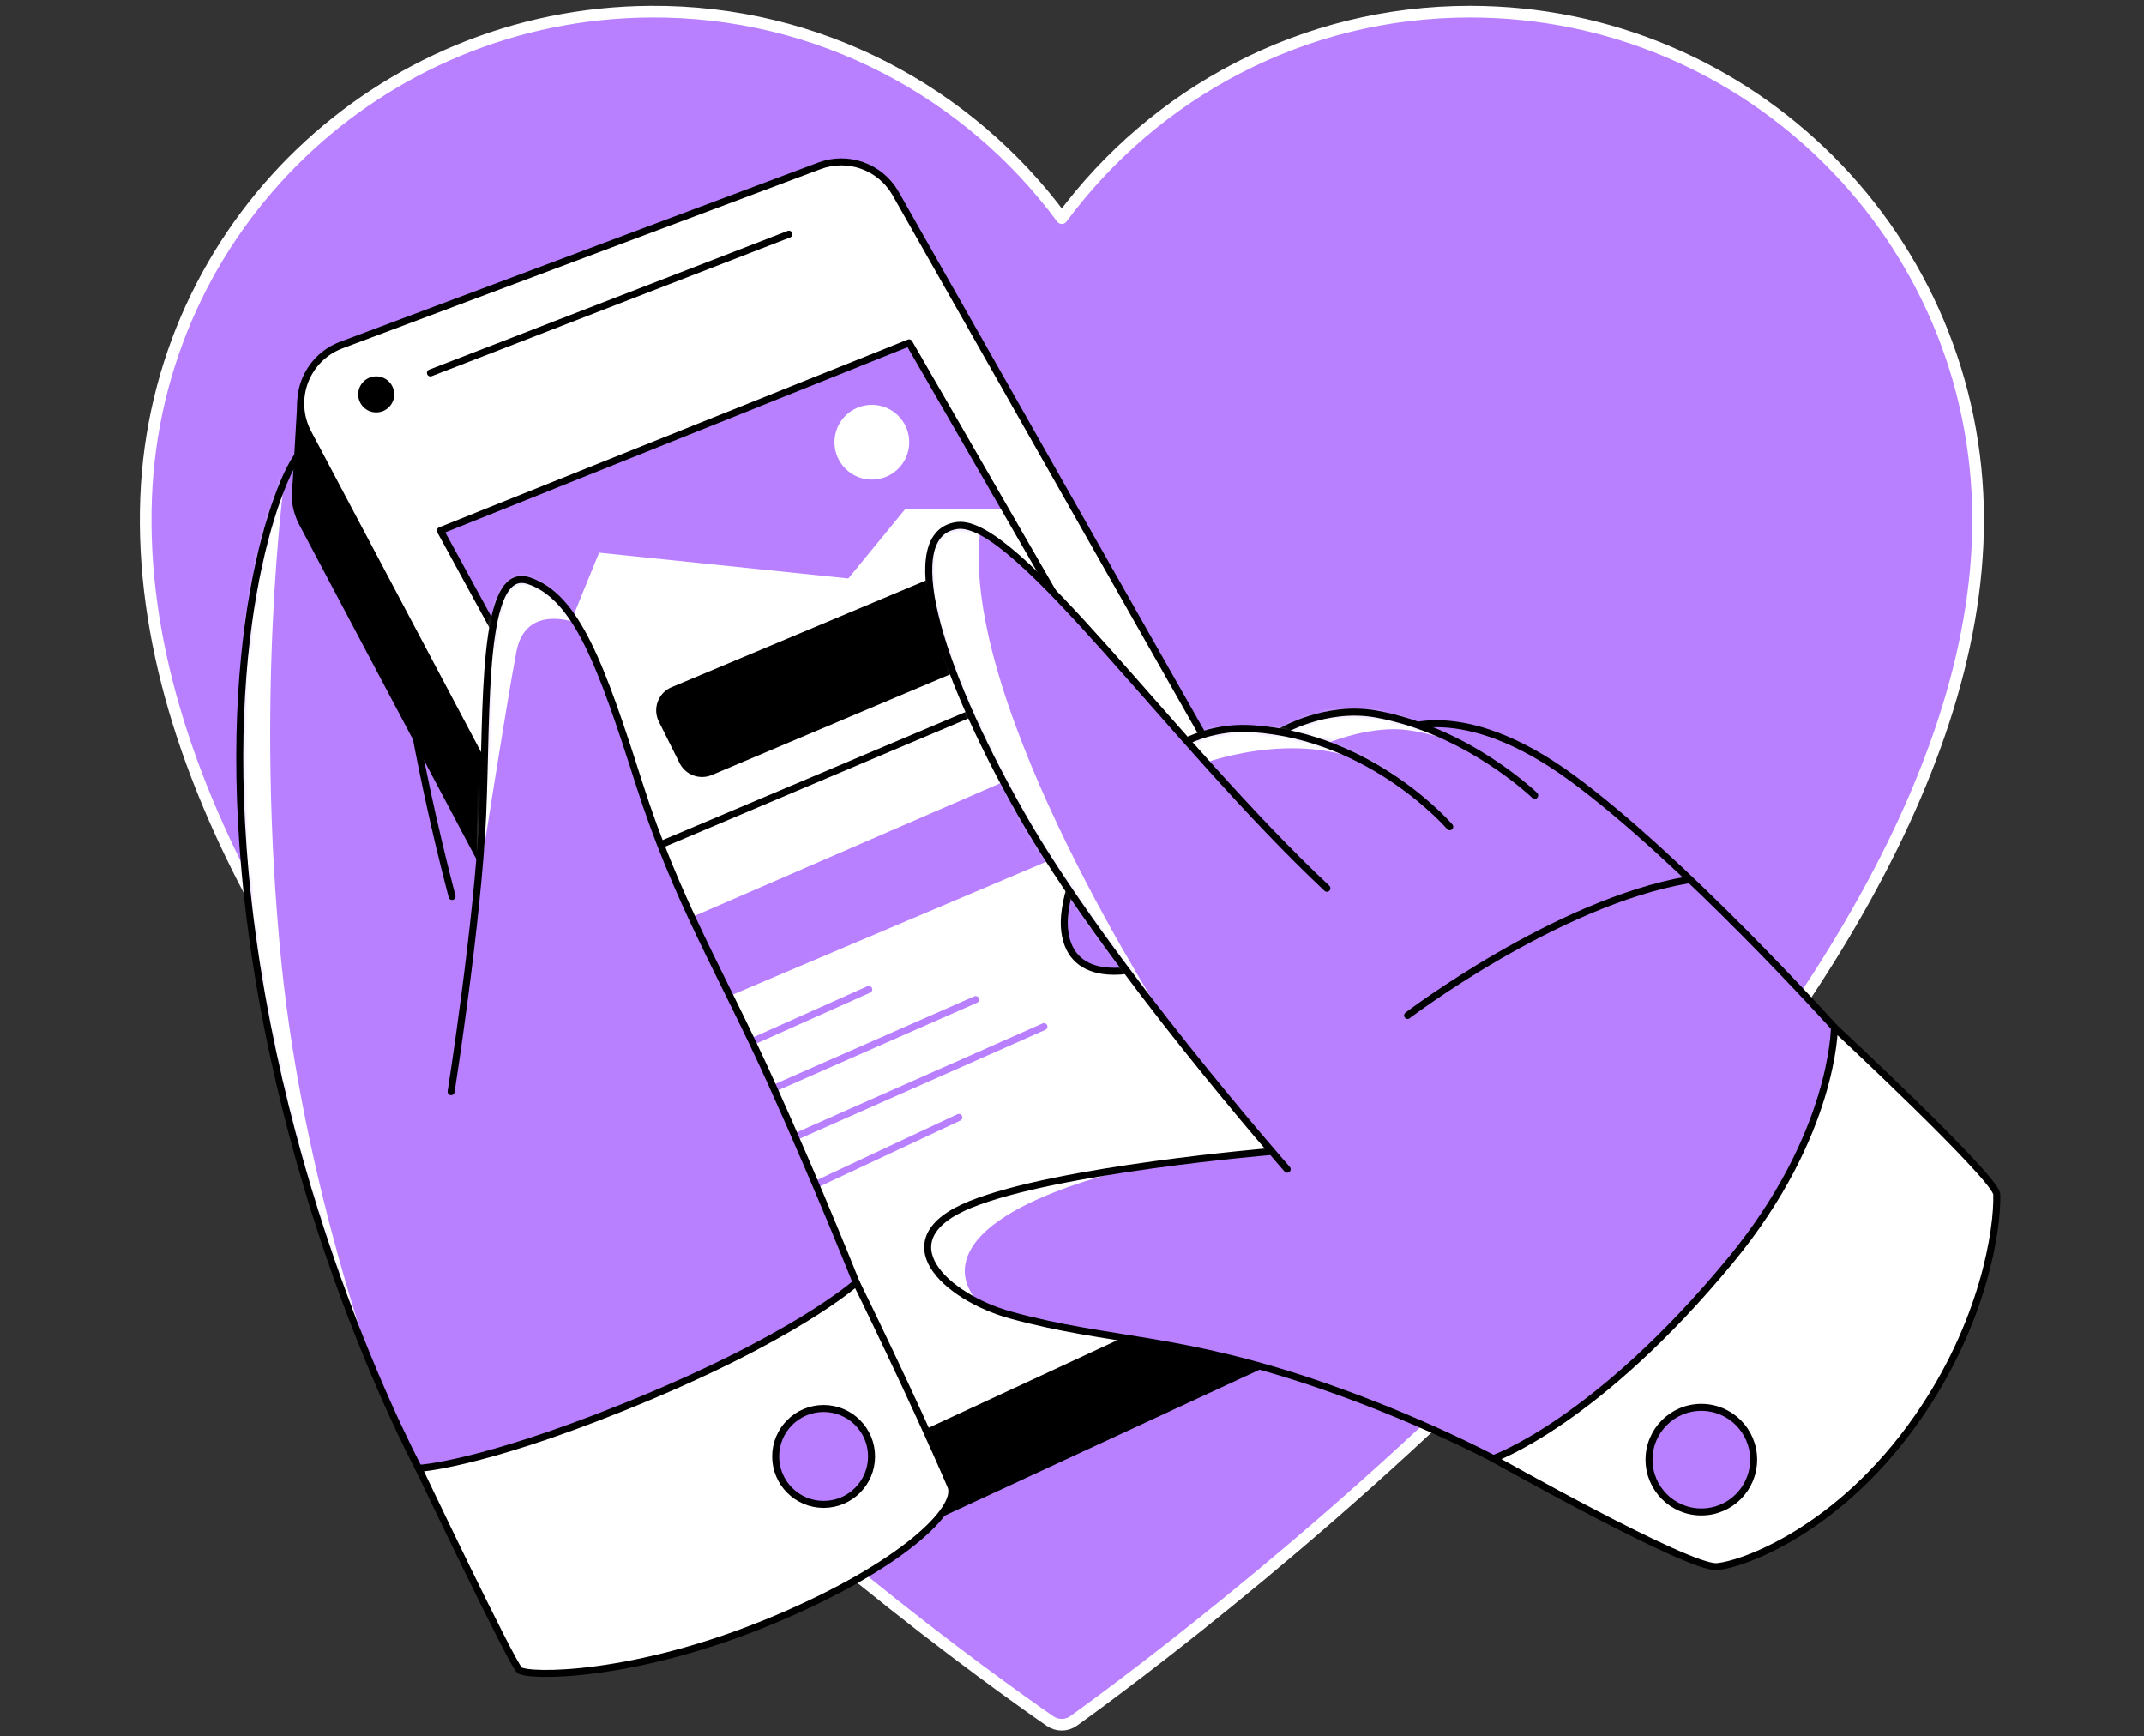 <svg width="368" height="298" viewBox="0 0 368 298" fill="none" xmlns="http://www.w3.org/2000/svg">
<rect x="0" y="0" width="368" height="298" fill="#333333" stroke="none"/>
<path d="M252.313 2.002C223.564 2.002 198.143 15.972 182.255 37.431C166.263 15.832 140.603 1.803 111.632 2.002C65.072 2.307 26.835 38.942 25.071 85.471C21.404 182.106 161.46 282.384 180.206 295.358C180.805 295.78 181.521 296.005 182.254 296C182.987 295.995 183.7 295.761 184.294 295.331C202.644 282.122 339.534 180.61 339.534 89.212C339.534 41.046 300.49 2.002 252.324 2.002" fill="#B880FF"/>
<path d="M252.313 2.002C223.564 2.002 198.143 15.972 182.255 37.431C166.263 15.832 140.603 1.803 111.632 2.002C65.072 2.307 26.835 38.942 25.071 85.471C21.404 182.106 161.46 282.384 180.206 295.358C180.805 295.78 181.521 296.005 182.254 296C182.987 295.995 183.7 295.761 184.294 295.331C202.644 282.122 339.534 180.61 339.534 89.212C339.534 41.046 300.49 2.002 252.324 2.002" stroke="white" stroke-width="2" stroke-linecap="round" stroke-linejoin="round"/>
<path d="M72.517 253.249C72.517 253.249 47.334 207.379 42.063 149.601C37.901 103.97 49.161 78.861 52.093 77.159" fill="#B880FF"/>
<mask id="mask0" mask-type="alpha" maskUnits="userSpaceOnUse" x="41" y="77" width="32" height="177">
<path d="M72.517 253.249C72.517 253.249 47.334 207.379 42.063 149.601C37.901 103.97 49.161 78.861 52.093 77.159" fill="#B880FF"/>
</mask>
<g mask="url(#mask0)">
<path d="M47.01 75.105C47.361 83.191 48.798 82.574 48.798 82.574C48.798 82.574 43.695 119.612 48.302 165.219C52.168 203.412 64.841 237.037 64.841 237.037C64.841 237.037 45.675 197.165 42.063 149.613C38.451 102.061 47.01 75.105 47.01 75.105Z" fill="white"/>
</g>
<path d="M72.517 253.249C72.517 253.249 47.334 207.379 42.063 149.601C37.901 103.97 49.161 78.861 52.093 77.159" stroke="black" stroke-width="1.2" stroke-linecap="round" stroke-linejoin="round"/>
<path d="M246.378 207.446L152.672 48.535C151.388 46.367 149.381 44.722 147.004 43.887C144.627 43.052 142.031 43.082 139.674 43.971L57.607 74.726C56.517 75.133 55.501 75.716 54.6 76.452L51.695 67.995L50.836 82.8C50.388 85.173 50.76 87.628 51.891 89.762L141.029 258.078C142.317 260.498 144.483 262.333 147.083 263.204C149.682 264.076 152.516 263.918 155.003 262.764L241.65 222.607C243.008 221.978 244.218 221.072 245.205 219.947C246.191 218.822 246.93 217.503 247.376 216.075C247.821 214.646 247.963 213.141 247.791 211.654C247.619 210.168 247.138 208.735 246.378 207.446V207.446Z" fill="black" stroke="black" stroke-width="1.2" stroke-linecap="round" stroke-linejoin="round"/>
<path d="M58.571 59.226L140.642 28.463C142.999 27.579 145.593 27.553 147.967 28.39C150.342 29.226 152.346 30.872 153.628 33.039L245.339 194.717C248.557 200.184 248.369 204.424 242.606 207.087L155.971 247.279C153.482 248.433 150.646 248.588 148.046 247.713C145.446 246.837 143.281 244.998 141.997 242.574L52.866 74.269C52.154 72.924 51.736 71.442 51.641 69.923C51.545 68.403 51.776 66.881 52.315 65.457C52.855 64.034 53.692 62.741 54.771 61.667C55.85 60.592 57.145 59.76 58.571 59.226Z" fill="white" stroke="black" stroke-width="1.2" stroke-linecap="round" stroke-linejoin="round"/>
<path d="M75.582 91.062L106.595 147.845L187.62 113.587L156.037 58.835L75.582 91.062Z" fill="#B880FF"/>
<path d="M92.082 121.185L102.828 94.85L145.612 99.273L155.354 87.396L171.952 87.322L187.62 113.587L107.384 149.281L92.082 121.185Z" fill="white"/>
<path d="M149.65 82.312C153.195 82.312 156.068 79.439 156.068 75.894C156.068 72.348 153.195 69.475 149.65 69.475C146.105 69.475 143.231 72.348 143.231 75.894C143.231 79.439 146.105 82.312 149.65 82.312Z" fill="white"/>
<path d="M75.582 91.062L106.595 147.845L187.62 113.587L156.037 58.835L75.582 91.062Z" stroke="black" stroke-width="1.2" stroke-linecap="round" stroke-linejoin="round"/>
<path d="M113.619 123.567L117.184 130.696C117.605 131.539 118.331 132.191 119.216 132.518C120.1 132.845 121.075 132.823 121.944 132.457L165.986 113.86C166.452 113.663 166.874 113.371 167.223 113.004C167.573 112.638 167.844 112.203 168.019 111.727C168.195 111.252 168.271 110.745 168.242 110.239C168.214 109.733 168.083 109.238 167.856 108.784L164.275 101.756C163.849 100.922 163.124 100.28 162.244 99.958C161.364 99.636 160.396 99.658 159.532 100.019L115.501 118.491C115.033 118.687 114.611 118.978 114.26 119.344C113.909 119.711 113.637 120.145 113.46 120.621C113.284 121.097 113.207 121.604 113.234 122.11C113.262 122.617 113.393 123.113 113.619 123.567V123.567Z" fill="black" stroke="black" stroke-width="1.2" stroke-linecap="round" stroke-linejoin="round"/>
<path d="M115.54 158.781L174.817 133.066L182.404 146.693L121.748 172.399L115.54 158.781Z" fill="#B880FF"/>
<path d="M124.821 180.673L149.126 169.807" stroke="#B880FF" stroke-width="1.2" stroke-linecap="round" stroke-linejoin="round"/>
<path d="M131.049 187.56L167.458 171.544" stroke="#B880FF" stroke-width="1.2" stroke-linecap="round" stroke-linejoin="round"/>
<path d="M131.268 197.415L179.187 176.191" stroke="#B880FF" stroke-width="1.2" stroke-linecap="round" stroke-linejoin="round"/>
<path d="M133.923 206.134L164.58 191.769" stroke="#B880FF" stroke-width="1.2" stroke-linecap="round" stroke-linejoin="round"/>
<path d="M60.175 219.108C63.689 228.912 69.46 250.398 76.332 256.825C83.204 263.252 150.126 226.917 150.126 226.917L137.573 197.634L64.443 174.266L60.175 219.108Z" fill="#B880FF"/>
<path d="M77.429 187.354C77.429 187.354 82.044 158.027 82.845 139.833C83.645 121.638 82.525 96.935 90.732 99.652C98.939 102.37 103.226 114.153 109.684 134.437C116.142 154.72 123.923 167.109 132.439 185.975C140.954 204.842 147.553 221.584 147.553 221.584" fill="#B880FF"/>
<mask id="mask1" mask-type="alpha" maskUnits="userSpaceOnUse" x="77" y="99" width="71" height="123">
<path d="M77.429 187.354C77.429 187.354 82.044 158.027 82.845 139.833C83.645 121.638 82.525 96.935 90.732 99.652C98.939 102.37 103.226 114.153 109.684 134.437C116.142 154.72 123.923 167.109 132.439 185.975C140.954 204.842 147.553 221.584 147.553 221.584" fill="#B880FF"/>
</mask>
<g mask="url(#mask1)">
<path d="M98.861 106.879C98.861 106.879 90.271 103.514 88.654 111.748C87.038 119.982 81.771 153.85 81.771 153.85C81.771 153.85 81.876 117.074 82.681 107.551C83.485 98.028 88.33 95.607 91.883 98.028C95.436 100.449 98.861 106.879 98.861 106.879Z" fill="white"/>
</g>
<path d="M77.429 187.354C77.429 187.354 82.044 158.027 82.845 139.833C83.645 121.638 82.525 96.935 90.732 99.652C98.939 102.37 103.226 114.153 109.684 134.437C116.142 154.72 123.923 167.109 132.439 185.975C140.954 204.842 147.553 221.584 147.553 221.584" stroke="black" stroke-width="1.2" stroke-linecap="round" stroke-linejoin="round"/>
<path d="M71.865 251.999C71.865 251.999 82.083 251.496 106.72 241.617C136.457 229.693 146.979 220.12 146.979 220.12C146.979 220.12 156.662 239.81 163.198 255.021C164.873 258.926 154.682 268.82 132.939 277.948C108.731 288.1 90.537 287.791 89.17 286.632C87.803 285.472 71.865 251.999 71.865 251.999Z" fill="white" stroke="black" stroke-width="1.2" stroke-linecap="round" stroke-linejoin="round"/>
<path d="M77.589 153.849C74.193 140.832 72.096 130.423 70.394 120.958" stroke="black" stroke-width="1.2" stroke-linecap="round" stroke-linejoin="round"/>
<path d="M206.475 208.113C195.402 224.902 268.891 261.889 282.318 252.554C293.915 244.499 320.512 193.55 319.364 183.246C318.216 172.942 228.683 103.861 223.065 136.596C221.694 144.596 222.42 173.387 219.715 194.167C217.442 211.694 206.475 208.113 206.475 208.113Z" fill="#B880FF"/>
<path d="M218.289 197.61C218.289 197.61 181.416 200.679 166.552 206.712C151.688 212.744 162.276 222.607 173.478 225.695C190.607 230.416 202.336 229.244 227.445 237.982C246.23 244.522 259.274 251.89 259.274 251.89" fill="#B880FF"/>
<path d="M197.92 199.715C197.92 199.715 169.894 204.974 166.021 215.758C164.135 221.002 169.183 224.738 169.183 224.738C169.183 224.738 155.619 221.615 157.817 214.505C160.016 207.395 168.231 205.08 175.817 203.526C183.403 201.972 197.92 199.715 197.92 199.715Z" fill="white"/>
<path d="M218.289 197.61C218.289 197.61 181.416 200.679 166.552 206.712C151.688 212.744 162.276 222.607 173.478 225.695C190.607 230.416 202.336 229.244 227.445 237.982C246.23 244.522 259.274 251.89 259.274 251.89" stroke="black" stroke-width="1.2" stroke-linecap="round" stroke-linejoin="round"/>
<path d="M314.858 176.331C314.858 176.331 288.843 147.438 269.762 133.484C250.681 119.529 240.061 125.452 240.061 125.452" fill="#B880FF"/>
<path d="M314.858 176.331C314.858 176.331 288.843 147.438 269.762 133.484C250.681 119.529 240.061 125.452 240.061 125.452" stroke="black" stroke-width="1.2" stroke-linecap="round" stroke-linejoin="round"/>
<path d="M263.417 136.506C263.417 136.506 251.969 125.421 236.265 122.552C227.488 120.951 219.8 125.593 219.8 125.593" fill="#B880FF"/>
<mask id="mask2" mask-type="alpha" maskUnits="userSpaceOnUse" x="219" y="122" width="45" height="15">
<path d="M263.417 136.506C263.417 136.506 251.969 125.421 236.265 122.552C227.488 120.951 219.8 125.593 219.8 125.593" fill="#B880FF"/>
</mask>
<g mask="url(#mask2)">
<path d="M227.844 127.553C227.844 127.553 233.486 125.117 239.405 125.144C245.324 125.171 253.07 128.779 253.07 128.779C253.07 128.779 242.036 121.458 232.677 121.24C223.318 121.021 219.141 125.296 219.141 125.296L227.844 127.553Z" fill="white"/>
</g>
<path d="M263.417 136.506C263.417 136.506 251.969 125.421 236.265 122.552C227.488 120.951 219.8 125.593 219.8 125.593" stroke="black" stroke-width="1.2" stroke-linecap="round" stroke-linejoin="round"/>
<path d="M248.838 141.886C248.838 141.886 235.563 126.397 214.963 125.054C194.363 123.711 182.135 149.711 182.685 159.023C183.236 168.335 192.962 168.214 202.695 163.708" fill="#B880FF"/>
<mask id="mask3" mask-type="alpha" maskUnits="userSpaceOnUse" x="182" y="125" width="67" height="42">
<path d="M248.838 141.886C248.838 141.886 235.563 126.397 214.963 125.054C194.363 123.711 182.135 149.711 182.685 159.023C183.236 168.335 192.962 168.214 202.695 163.708" fill="#B880FF"/>
</mask>
<g mask="url(#mask3)">
<path d="M205.338 131.43C205.338 131.43 222.198 124.652 235.566 131.43C248.935 138.208 224.72 119.943 211.164 121.669C197.608 123.395 199.45 127.873 199.45 127.873L205.338 131.43Z" fill="white"/>
</g>
<path d="M248.838 141.886C248.838 141.886 235.563 126.397 214.963 125.054C194.363 123.711 182.135 149.711 182.685 159.023C183.236 168.335 192.962 168.214 202.695 163.708" stroke="black" stroke-width="1.2" stroke-linecap="round" stroke-linejoin="round"/>
<path d="M220.933 200.664C220.933 200.664 189.697 165.157 175.153 139.489C160.609 113.821 154.222 91.465 164.311 90.184C174.4 88.903 201.098 127.444 227.754 152.448" fill="#B880FF"/>
<mask id="mask4" mask-type="alpha" maskUnits="userSpaceOnUse" x="159" y="90" width="69" height="111">
<path d="M220.933 200.664C220.933 200.664 189.697 165.157 175.153 139.489C160.609 113.821 154.222 91.465 164.311 90.184C174.4 88.903 201.098 127.444 227.754 152.448" fill="#B880FF"/>
</mask>
<g mask="url(#mask4)">
<path d="M168.246 91.152C164.576 120.959 200.72 176.191 200.72 176.191C200.72 176.191 173.517 147.603 164.576 120.959C155.635 94.315 158.544 92.956 161.769 90.153C164.994 87.349 168.246 91.152 168.246 91.152Z" fill="white"/>
</g>
<path d="M220.933 200.664C220.933 200.664 189.697 165.157 175.153 139.489C160.609 113.821 154.222 91.465 164.311 90.184C174.4 88.903 201.098 127.444 227.754 152.448" stroke="black" stroke-width="1.2" stroke-linecap="round" stroke-linejoin="round"/>
<path d="M241.607 174.266C241.607 174.266 267.13 154.869 289.776 150.995" stroke="black" stroke-width="1.2" stroke-linecap="round" stroke-linejoin="round"/>
<path d="M256.338 250.32C256.338 250.32 274.115 244.105 297.038 216.289C314.854 194.682 314.858 176.331 314.858 176.331C314.858 176.331 342.65 202.202 342.732 204.966C342.908 210.971 340.502 227.042 329.105 243.351C315.655 262.619 299.154 268.476 294.711 268.866C289.858 269.257 256.338 250.32 256.338 250.32Z" fill="white" stroke="black" stroke-width="1.2" stroke-linecap="round" stroke-linejoin="round"/>
<path d="M73.88 64.001L135.41 40.187" stroke="black" stroke-width="1.2" stroke-linecap="round" stroke-linejoin="round"/>
<path d="M64.58 70.775C66.288 70.775 67.672 69.39 67.672 67.683C67.672 65.975 66.288 64.59 64.58 64.59C62.872 64.59 61.487 65.975 61.487 67.683C61.487 69.39 62.872 70.775 64.58 70.775Z" fill="black"/>
<path d="M141.368 258.184C145.914 258.184 149.599 254.499 149.599 249.953C149.599 245.408 145.914 241.723 141.368 241.723C136.823 241.723 133.138 245.408 133.138 249.953C133.138 254.499 136.823 258.184 141.368 258.184Z" fill="#B880FF" stroke="black" stroke-width="1.2" stroke-linecap="round" stroke-linejoin="round"/>
<path d="M292.021 259.48C296.978 259.48 300.997 255.461 300.997 250.504C300.997 245.546 296.978 241.528 292.021 241.528C287.063 241.528 283.044 245.546 283.044 250.504C283.044 255.461 287.063 259.48 292.021 259.48Z" fill="#B880FF" stroke="black" stroke-width="1.2" stroke-linecap="round" stroke-linejoin="round"/>
</svg>
